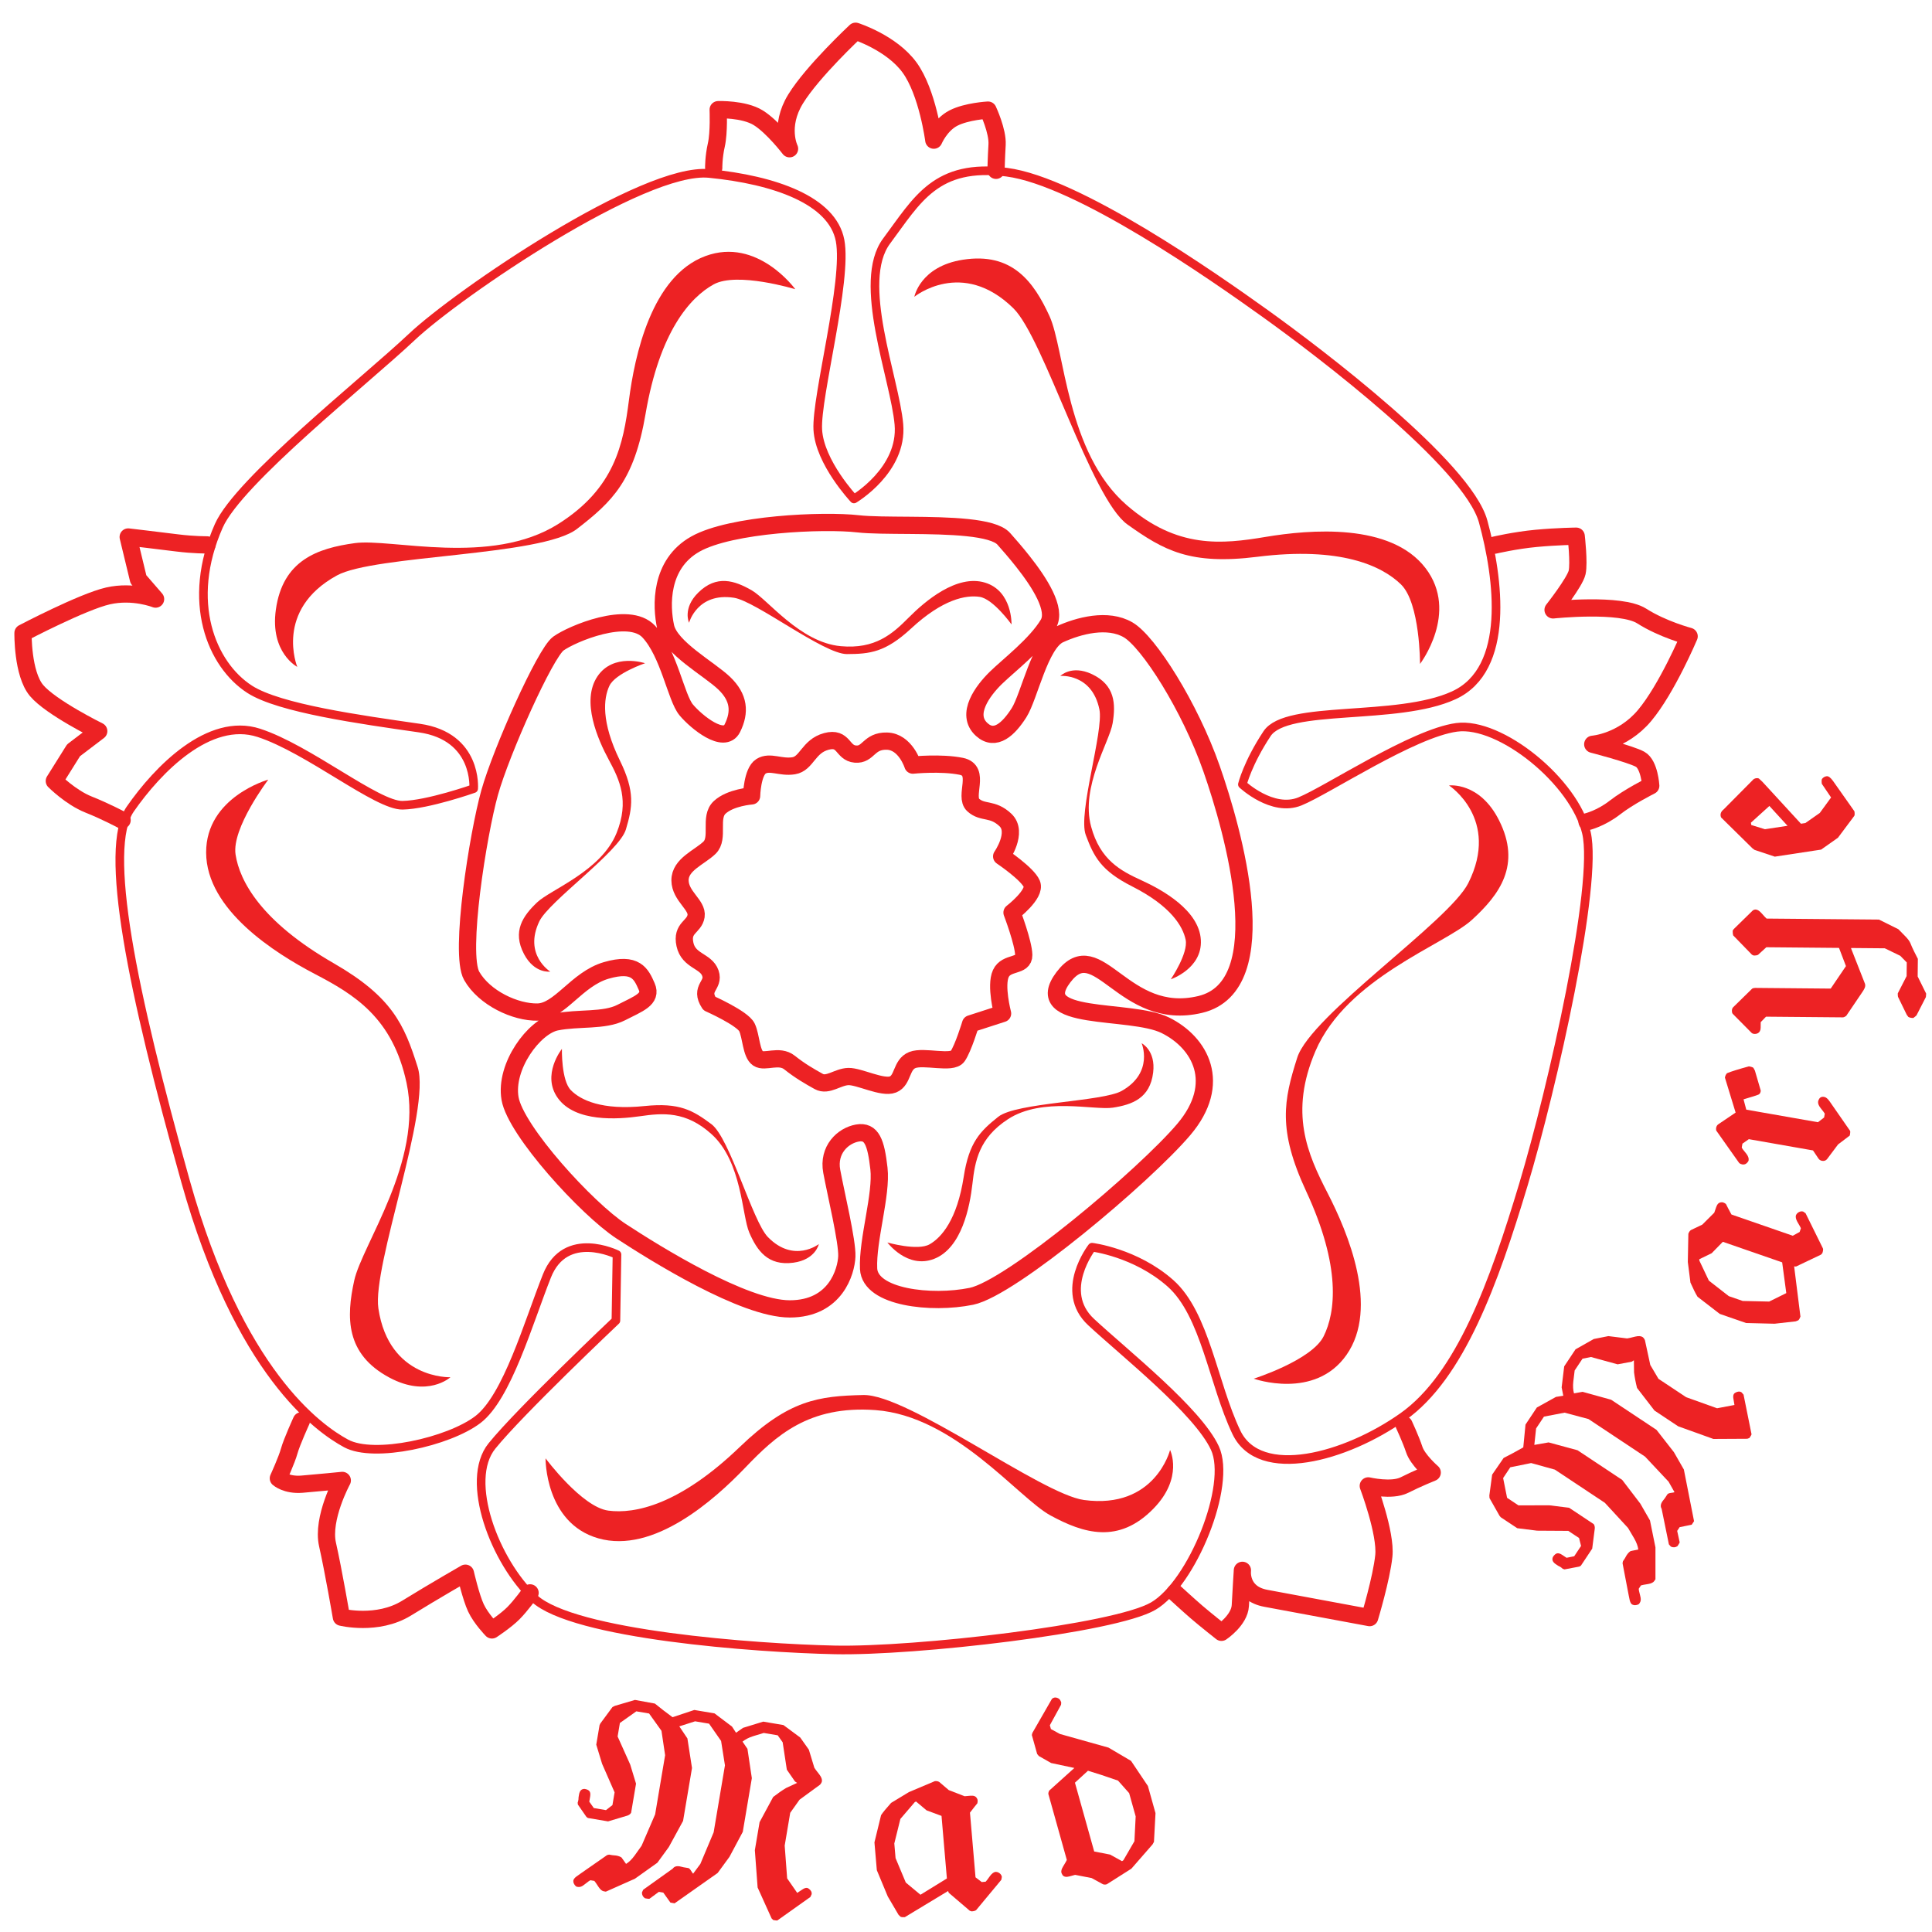 <?xml version="1.0" encoding="utf-8"?>
<!-- Generator: Adobe Illustrator 16.0.0, SVG Export Plug-In . SVG Version: 6.00 Build 0)  -->
<!DOCTYPE svg PUBLIC "-//W3C//DTD SVG 1.1//EN" "http://www.w3.org/Graphics/SVG/1.1/DTD/svg11.dtd">
<svg version="1.1" id="Layer_1" xmlns="http://www.w3.org/2000/svg" xmlns:xlink="http://www.w3.org/1999/xlink" x="0px" y="0px"
	 width="168px" height="168px" viewBox="0 0 168 168" enable-background="new 0 0 168 168" xml:space="preserve">
<g>
	<g>
		
			<path fill="none" stroke="#ED2224" stroke-width="1.5" stroke-linecap="round" stroke-linejoin="round" stroke-miterlimit="1.5" d="
			M61.682,87.261c0,0,2.899,1.284,3.271,2.074c0.372,0.788,0.357,2.293,0.957,2.699s1.838-0.364,2.747,0.363
			c0.908,0.725,1.754,1.211,2.54,1.646c0.786,0.434,1.642-0.406,2.574-0.431c0.936-0.026,2.972,1.05,3.877,0.688
			c0.903-0.361,0.685-1.722,1.685-2.123c0.999-0.399,3.451,0.38,3.941-0.33c0.488-0.708,1.126-2.818,1.126-2.818l2.78-0.899
			c0,0-0.637-2.413-0.152-3.471c0.483-1.057,2.01-0.563,1.993-1.614c-0.014-1.049-1.019-3.69-1.019-3.69s2.096-1.607,1.722-2.494
			c-0.372-0.886-2.623-2.393-2.623-2.393s1.464-2.092,0.326-3.166c-1.139-1.075-1.957-0.545-2.797-1.298
			c-0.839-0.754,0.706-3.014-1.044-3.368c-1.748-0.354-4.207-0.105-4.207-0.105s-0.642-2.046-2.256-2.085
			c-1.615-0.04-1.58,1.23-2.749,1.126c-1.168-0.102-0.952-1.521-2.521-1.1c-1.569,0.42-1.695,1.933-2.837,2.116
			c-1.144,0.186-2.064-0.434-2.837,0.045c-0.773,0.479-0.823,2.576-0.823,2.576s-1.833,0.126-2.772,0.995
			c-0.939,0.867-0.018,2.668-0.888,3.511c-0.872,0.841-2.577,1.458-2.564,2.841c0.013,1.384,1.548,2.137,1.396,3.106
			c-0.153,0.968-1.286,0.99-0.967,2.462c0.318,1.475,1.834,1.407,2.211,2.5C62.146,85.716,60.782,85.885,61.682,87.261z"/>
		
			<path fill="none" stroke="#ED2224" stroke-width="1.5" stroke-linecap="round" stroke-linejoin="round" stroke-miterlimit="1.5" d="
			M26.209,123.547c0,0-0.835,1.827-1.056,2.62c-0.218,0.792-0.948,2.384-0.948,2.384s0.686,0.621,2.057,0.508
			c1.372-0.112,3.502-0.326,3.502-0.326s-1.797,3.294-1.284,5.571c0.515,2.279,1.207,6.322,1.207,6.322s3.124,0.772,5.654-0.781
			c2.528-1.557,5.129-3.045,5.129-3.045s0.477,2.084,0.918,3.021c0.44,0.937,1.39,1.911,1.39,1.911s1.208-0.791,1.867-1.455
			c0.659-0.663,1.449-1.766,1.449-1.766"/>
		
			<path fill="none" stroke="#ED2224" stroke-width="0.75" stroke-linecap="round" stroke-linejoin="round" stroke-miterlimit="1.5" d="
			M74.258,43.388c0,0,4.252-2.503,3.908-6.483c-0.345-3.979-3.732-12.375-1.071-15.944c2.661-3.567,4.28-6.791,10.452-5.988
			c6.174,0.804,17.931,9.034,22.501,12.311c4.568,3.275,17.573,13.123,18.922,18.063c1.349,4.941,2.395,12.847-2.557,15.116
			c-4.95,2.269-14.535,0.766-16.234,3.335c-1.698,2.567-2.145,4.41-2.145,4.41s2.608,2.45,4.999,1.481
			c2.392-0.971,9.836-5.935,13.631-6.442c3.798-0.509,10.257,4.72,11.288,9.179c1.031,4.459-2.929,22.078-5.482,30.583
			c-2.556,8.506-5.489,16.649-10.469,20.181c-4.98,3.531-12.474,5.595-14.493,1.351c-2.018-4.243-2.711-10.269-5.729-12.948
			c-3.02-2.677-6.82-3.141-6.82-3.141s-2.971,3.818-0.081,6.509c2.89,2.687,9.27,7.726,10.765,10.957
			c1.497,3.231-1.995,11.78-5.361,13.744c-3.364,1.967-20.761,3.956-27.692,3.807c-6.932-0.149-22.742-1.32-26.146-4.487
			c-3.402-3.167-6.108-10.225-3.668-13.244c2.438-3.02,10.781-10.906,10.781-10.906l0.094-5.742c0,0-4.476-2.22-6.095,1.865
			c-1.621,4.09-3.458,10.546-6.002,12.486c-2.545,1.941-9.022,3.389-11.454,2.076c-2.431-1.313-9.31-6.183-13.965-22.788
			c-4.653-16.604-7.193-28.94-4.807-32.378c2.386-3.438,6.857-8.032,11.179-6.626c4.32,1.404,10.282,6.341,12.499,6.296
			c2.217-0.045,6.182-1.445,6.182-1.445s0.379-4.532-4.722-5.266c-5.102-0.734-12.175-1.712-14.753-3.37
			c-3.326-2.139-5.6-7.639-2.685-14.222c1.729-3.902,12.763-12.622,16.771-16.407c4.01-3.785,20.164-14.792,25.868-14.227
			c5.703,0.564,10.715,2.333,11.382,5.826c0.667,3.492-2.09,13.584-1.938,16.442C71.263,40.21,74.258,43.388,74.258,43.388z"/>
		
			<path fill="none" stroke="#ED1F24" stroke-width="1.5" stroke-linecap="round" stroke-linejoin="round" stroke-miterlimit="1.5" d="
			M85.372,63.44c1.174,1.059,2.343-0.053,3.241-1.466c0.896-1.412,1.813-6.026,3.508-6.804c1.691-0.777,4.202-1.434,5.976-0.401
			c1.775,1.032,5.365,6.664,7.255,12.07c1.89,5.406,5.741,18.896-0.981,20.503c-6.722,1.607-8.896-6.325-11.896-2.372
			c-2.999,3.955,5.793,2.675,8.851,4.181c3.055,1.506,5.011,5.053,1.612,9.063c-3.401,4.011-14.999,13.797-18.47,14.508
			c-3.474,0.712-8.826,0.111-8.938-2.401c-0.113-2.512,1.158-6.448,0.899-8.712c-0.257-2.264-0.621-3.304-1.876-3.084
			c-1.255,0.223-2.576,1.451-2.227,3.331c0.347,1.883,1.367,6.104,1.311,7.402c-0.057,1.298-0.964,4.56-4.963,4.559
			c-3.997-0.002-11.699-4.817-14.664-6.754c-2.963-1.937-9.176-8.733-9.658-11.538c-0.482-2.806,2.093-6.263,4.005-6.657
			c1.911-0.391,4.176-0.057,5.667-0.823c1.493-0.767,2.691-1.162,2.211-2.258c-0.478-1.095-0.951-2.151-3.521-1.402
			c-2.57,0.749-4.037,3.581-5.967,3.62c-1.93,0.04-4.63-1.218-5.731-3.146c-1.101-1.926,0.557-12.349,1.56-15.931
			c1.003-3.582,4.824-12.126,5.977-12.964c1.154-0.838,6.099-2.931,7.86-1.043c1.76,1.887,2.36,5.732,3.256,6.808
			c0.898,1.074,3.306,3.012,4.011,1.598c0.703-1.413,0.589-2.674-0.706-3.917c-1.294-1.243-4.694-3.075-5.093-4.893
			c-0.4-1.818-0.527-5.454,2.586-7.207c3.115-1.753,11.137-2.104,14.146-1.761c1.044,0.12,2.719,0.119,4.52,0.134
			c3.386,0.028,7.216,0.115,8.149,1.17c0.429,0.484,1.041,1.18,1.661,1.966c1.456,1.841,2.957,4.178,2.215,5.434
			c-1.062,1.792-3.474,3.625-4.569,4.699C85.494,60.025,83.893,62.106,85.372,63.44z"/>
		<path fill="#ED2224" d="M39.169,119.76c0,0-1.984,1.809-5.306,0.031c-3.835-2.05-3.762-5.253-3.06-8.444
			c0.682-3.105,5.995-10.39,4.551-17.169c-1.211-5.688-4.553-7.696-7.979-9.486c-3.428-1.788-9.434-5.557-9.45-10.555
			c-0.017-4.834,5.403-6.342,5.403-6.342s-3.194,4.211-2.844,6.512c0.35,2.298,2.21,5.814,8.511,9.441
			c5.116,2.943,6.158,5.345,7.327,9.053c1.169,3.705-3.97,17.285-3.419,20.978C33.827,119.961,39.169,119.76,39.169,119.76z"/>
		<g transform="matrix(-0.817,0.576,-0.576,-0.817,292.194,132.602)">
			<path fill="#ED2224" d="M98.815,148.372c0,0-2.369-1.26-1.811-4.987c0.64-4.301,3.683-5.307,6.923-5.719
				c3.153-0.402,11.8,2.15,17.698-1.487c4.953-3.054,5.721-6.877,6.253-10.705c0.533-3.829,2.062-10.752,6.764-12.449
				c4.545-1.64,7.789,2.957,7.789,2.957s-5.043-1.594-7.091-0.491c-2.046,1.105-4.734,4.038-6.03,11.191
				c-1.05,5.809-2.963,7.598-6.061,9.944c-3.099,2.345-17.617,2.074-20.906,3.834C96.833,143.409,98.815,148.372,98.815,148.372z"/>
		</g>
		<g transform="matrix(0.345,-0.939,0.939,0.345,-22.537,195.845)">
			<path fill="#ED2224" d="M146.031-2.123c0,0,0.34-2.663,4.021-3.462c4.25-0.925,6.269,1.563,7.802,4.449
				c1.493,2.807,2.168,11.798,7.66,16.023c4.611,3.548,8.457,2.912,12.226,2.054c3.769-0.859,10.786-1.882,14.038,1.914
				c3.145,3.671-0.004,8.332-0.004,8.332s-0.298-5.281-2.055-6.804c-1.757-1.525-5.453-2.997-12.601-1.674
				c-5.803,1.076-8.154-0.08-11.447-2.147c-3.291-2.065-8.18-15.737-10.991-18.191C149.971-5.736,146.031-2.123,146.031-2.123z"/>
		</g>
		<g transform="matrix(-0.153,-0.493,0.493,-0.153,87.98,196.272)">
			<path fill="#ED2224" d="M279.061,29.682c0,0,2.656-0.363,4.389,2.982c1.999,3.859,0.126,6.456-2.262,8.69
				c-2.32,2.173-10.822,5.171-13.472,11.575c-2.221,5.375-0.608,8.924,1.203,12.335c1.815,3.416,4.629,9.924,1.814,14.052
				c-2.727,3.993-8.043,2.165-8.043,2.165s5.017-1.659,6.03-3.754c1.014-2.094,1.471-6.044-1.668-12.6
				c-2.55-5.323-2.049-7.892-0.911-11.612c1.137-3.715,13.061-12.001,14.697-15.353C283.577,32.544,279.061,29.682,279.061,29.682z"
				/>
		</g>
		<g transform="matrix(-0.516,-0.027,0.027,-0.516,187.914,174.374)">
			<path fill="#ED2224" d="M196.672,213.732c0,0-1.781,2.005-5.274,0.59c-4.028-1.637-4.296-4.829-3.934-8.076
				c0.352-3.159,4.863-10.964,2.712-17.552c-1.805-5.53-5.34-7.175-8.932-8.591c-3.596-1.418-9.969-4.533-10.51-9.5
				c-0.527-4.805,4.7-6.878,4.7-6.878s-2.733,4.528-2.142,6.779c0.59,2.248,2.813,5.547,9.461,8.489
				c5.401,2.386,6.689,4.663,8.243,8.228c1.552,3.563-2.122,17.608-1.187,21.222C191.381,214.492,196.672,213.732,196.672,213.732z"
				/>
		</g>
		<g transform="matrix(0.428,-0.289,0.289,0.428,38.91,104.82)">
			<path fill="#ED2224" d="M36.379-22.939c0,0-2.42-1.165-2.013-4.908c0.472-4.326,3.471-5.452,6.692-5.994
				c3.136-0.525,11.878,1.68,17.628-2.191c4.823-3.25,5.438-7.101,5.816-10.946c0.38-3.845,1.632-10.826,6.264-12.711
				c4.473-1.819,7.898,2.645,7.898,2.645s-5.102-1.391-7.104-0.208c-2,1.185-4.567,4.221-5.579,11.423
				c-0.816,5.843-2.655,7.708-5.658,10.177c-3,2.47-17.519,2.778-20.737,4.666C34.195-27.818,36.379-22.939,36.379-22.939z"/>
		</g>
		<g transform="matrix(0.419,0.302,-0.302,0.419,106.019,26.397)">
			<path fill="#ED2224" d="M37.904,167.869c0,0,1.089,2.455-1.644,5.046c-3.154,2.991-6.171,1.911-8.979,0.239
				c-2.733-1.628-7.965-8.969-14.854-9.734c-5.781-0.646-8.741,1.893-11.519,4.577c-2.778,2.687-8.252,7.197-12.997,5.636
				c-4.593-1.508-4.314-7.128-4.314-7.128s2.99,4.363,5.284,4.756c2.289,0.393,6.216-0.262,11.641-5.099
				c4.407-3.928,7.018-4.158,10.903-4.095c3.885,0.062,15.151,9.219,18.828,9.86C36.41,173.001,37.904,167.869,37.904,167.869z"/>
		</g>
		<g transform="matrix(-0.187,0.482,-0.482,-0.187,201.598,71.82)">
			<path fill="#ED2224" d="M105.662,171.303c0,0,0.251-2.672,3.902-3.593c4.217-1.074,6.318,1.347,7.948,4.178
				c1.587,2.757,2.57,11.719,8.2,15.756c4.731,3.39,8.55,2.623,12.289,1.635c3.736-0.985,10.716-2.242,14.095,1.441
				c3.267,3.562,0.277,8.326,0.277,8.326s-0.479-5.268-2.284-6.731s-5.548-2.808-12.65-1.244c-5.762,1.272-8.152,0.195-11.512-1.756
				c-3.358-1.954-8.708-15.454-11.6-17.809C109.476,167.561,105.662,171.303,105.662,171.303z"/>
		</g>
		<g transform="matrix(0.279,0.96,-0.96,0.279,196.948,-40.648)">
			<path fill="#ED2224" d="M133.578,137.99c0,0,2.645-0.464,4.497,2.814c2.14,3.787,0.361,6.452-1.94,8.771
				c-2.242,2.256-10.628,5.561-13.041,12.057c-2.024,5.455-0.279,8.94,1.656,12.286c1.934,3.346,4.99,9.745,2.325,13.977
				c-2.576,4.089-7.96,2.461-7.96,2.461s4.955-1.847,5.892-3.976c0.937-2.128,1.249-6.094-2.13-12.53
				c-2.744-5.227-2.336-7.813-1.337-11.571c1.001-3.757,12.613-12.471,14.125-15.884C138.196,140.682,133.578,137.99,133.578,137.99
				z"/>
		</g>
		<g transform="matrix(-0.798,-0.603,0.603,-0.798,158.393,280.638)">
			<path fill="#ED2224" d="M216.523,155.722c0,0,1.196,2.403-1.421,5.112c-3.019,3.129-6.08,2.183-8.96,0.636
				c-2.799-1.505-8.353-8.605-15.271-9.068c-5.803-0.389-8.648,2.276-11.304,5.083c-2.658,2.808-7.925,7.556-12.737,6.206
				c-4.653-1.305-4.625-6.928-4.625-6.928s3.181,4.224,5.488,4.515c2.306,0.292,6.197-0.536,11.407-5.608
				c4.228-4.116,6.826-4.463,10.71-4.572c3.885-0.111,15.546,8.541,19.246,9.018C215.255,160.915,216.523,155.722,216.523,155.722z"
				/>
		</g>
		
			<path fill="none" stroke="#ED2224" stroke-width="1.5" stroke-linecap="round" stroke-linejoin="round" stroke-miterlimit="1.5" d="
			M102.178,138.498c0,0,1.104,1.016,1.864,1.673c0.761,0.656,2.171,1.769,2.171,1.769s1.571-1.046,1.642-2.326
			c0.067-1.281,0.18-3.063,0.18-3.063s-0.265,2.012,2.056,2.436c2.321,0.426,9.008,1.674,9.008,1.674s1.029-3.401,1.234-5.364
			c0.207-1.963-1.351-6.089-1.351-6.089s2.039,0.481,3.134-0.069c1.091-0.554,2.425-1.092,2.425-1.092s-1.264-1.091-1.563-1.998
			c-0.3-0.904-0.89-2.167-0.89-2.167"/>
		
			<path fill="none" stroke="#ED2224" stroke-width="1.5" stroke-linecap="round" stroke-linejoin="round" stroke-miterlimit="1.5" d="
			M138.006,71.458c0,0,1.187-0.277,2.411-1.229c1.218-0.95,3.126-1.901,3.126-1.901s-0.109-1.853-0.923-2.304
			c-0.815-0.451-4.12-1.304-4.12-1.304s2.561-0.183,4.507-2.502c1.945-2.319,3.874-6.885,3.874-6.885s-2.302-0.604-4.122-1.765
			c-1.821-1.162-7.709-0.535-7.709-0.535s1.906-2.42,2.092-3.26c0.184-0.839-0.082-3.148-0.082-3.148s-1.645,0.018-3.476,0.189
			c-1.834,0.171-3.62,0.59-3.62,0.59"/>
		
			<path fill="none" stroke="#ED2224" stroke-width="1.5" stroke-linecap="round" stroke-linejoin="round" stroke-miterlimit="1.5" d="
			M62.062,14.598c0,0-0.017-0.916,0.228-1.996c0.246-1.08,0.16-3.065,0.16-3.065s2.219-0.079,3.484,0.703
			c1.263,0.782,2.722,2.694,2.722,2.694s-0.949-1.925,0.524-4.324c1.472-2.399,5.22-5.892,5.22-5.892s3.114,0.989,4.689,3.149
			c1.575,2.161,2.111,6.32,2.111,6.32s0.557-1.328,1.708-1.921c1.15-0.591,3.005-0.691,3.005-0.691s0.859,1.825,0.789,3.005
			c-0.07,1.182-0.091,2.23-0.091,2.23"/>
		
			<path fill="none" stroke="#ED2224" stroke-width="1.5" stroke-linecap="round" stroke-linejoin="round" stroke-miterlimit="1.5" d="
			M17.998,47.381c0,0-1.153,0.009-2.579-0.169c-1.426-0.18-4.271-0.517-4.271-0.517l0.889,3.68l1.491,1.72
			c0,0-1.936-0.777-4.138-0.276c-2.201,0.5-7.389,3.222-7.389,3.222s-0.063,3.522,1.177,5.004c1.241,1.48,5.408,3.532,5.408,3.532
			l-2.19,1.665l-1.672,2.67c0,0,1.426,1.431,2.971,2.046c1.542,0.615,2.922,1.359,2.922,1.359"/>
	</g>
	<g>
		<path fill="none" d="M55.036,14.089c36.06-10.34,73.671,10.511,84.009,46.568c10.342,36.06-10.51,73.673-46.566,84.011
			C56.42,155.01,18.805,134.16,8.467,98.104C-1.875,62.041,18.977,24.429,55.036,14.089z"/>
		<path fill="#ED2224" d="M56.947,148.137c0.489,0.399,0.987,0.785,1.497,1.156l0.041,0.03c0.425-0.14,1.055-0.35,1.89-0.63
			l1.757,0.297l1.521,1.146l0.35,0.538l0.604-0.425l1.76-0.542l1.758,0.298l1.462,1.085l0.748,1.056l0.477,1.569
			c0.035,0.068,0.179,0.263,0.435,0.585c0.177,0.231,0.251,0.431,0.224,0.596c-0.016,0.092-0.07,0.189-0.165,0.297l-1.78,1.303
			l-0.812,1.141l-0.48,2.85l0.214,2.849l0.876,1.264l0.417-0.277c0.175-0.124,0.323-0.176,0.443-0.156
			c0.045,0.009,0.095,0.031,0.15,0.071c0.192,0.142,0.273,0.303,0.243,0.482l-0.109,0.236l-2.87,2.039
			c-0.047,0.008-0.116,0.004-0.207-0.012l-0.157-0.026l-0.14-0.14l-1.214-2.688l-0.241-3.243l0.412-2.437l1.181-2.19
			c0.391-0.305,0.768-0.566,1.129-0.783l0.955-0.441l-0.188-0.125l-0.708-1.024c-0.082-0.524-0.202-1.319-0.362-2.382l-0.431-0.607
			l-1.216-0.205l-0.928,0.283c-0.376,0.121-0.681,0.279-0.914,0.472l0.427,0.628l0.381,2.549l-0.788,4.67l-1.157,2.171l-1.027,1.404
			l-3.745,2.638c-0.015-0.003-0.045-0.008-0.09-0.016c-0.03-0.004-0.061-0.011-0.09-0.015c-0.03-0.006-0.061-0.01-0.091-0.017
			c-0.045-0.007-0.075-0.013-0.091-0.015c-0.138-0.193-0.344-0.483-0.62-0.87l-0.384-0.065l-0.822,0.603
			c-0.048,0.008-0.124,0.003-0.23-0.017l-0.157-0.026c-0.182-0.122-0.269-0.293-0.263-0.508l0.109-0.236l2.57-1.835
			c0.123-0.179,0.326-0.246,0.61-0.197c0.061,0.01,0.171,0.036,0.333,0.079c0.165,0.028,0.307,0.052,0.426,0.072
			c0.072,0.027,0.147,0.105,0.225,0.235c0.079,0.129,0.138,0.212,0.178,0.25l0.627-0.847l1.157-2.751l0.982-5.822l-0.336-2.123
			l-1.045-1.501l-1.216-0.205l-1.372,0.44l0.704,1.048l0.4,2.572l-0.777,4.603l-1.241,2.273l-0.994,1.363l-1.949,1.387l-2.53,1.126
			c-0.03-0.005-0.06-0.01-0.09-0.015c-0.045-0.008-0.076-0.014-0.09-0.015c-0.15-0.026-0.3-0.149-0.448-0.369
			c-0.196-0.303-0.32-0.482-0.373-0.535l-0.338-0.057c-0.066,0.02-0.241,0.144-0.527,0.374c-0.198,0.166-0.38,0.236-0.545,0.208
			l-0.135-0.021c-0.113-0.067-0.201-0.182-0.266-0.347c-0.015-0.095-0.02-0.158-0.015-0.188c0.017-0.105,0.098-0.215,0.24-0.33
			c0.227-0.162,0.35-0.249,0.368-0.263l2.328-1.622l0.169-0.04c0.059,0.01,0.156,0.026,0.291,0.049
			c0.137,0.009,0.243,0.02,0.318,0.03c0.209,0.036,0.369,0.096,0.479,0.176l0.391,0.552c0.257-0.157,0.506-0.401,0.747-0.732
			c0.203-0.29,0.404-0.573,0.605-0.849l1.176-2.726l0.868-5.146l-0.317-2.12L56.443,149l-1.11-0.188l-1.429,1.012l-0.198,1.175
			l1.094,2.438l0.507,1.665l-0.427,2.529c-0.065,0.111-0.173,0.194-0.32,0.247l-1.684,0.504l-1.757-0.297l-0.124-0.091l-0.745-1.075
			l-0.019-0.166c0.024-0.059,0.048-0.146,0.068-0.267c0.007-0.045,0.011-0.114,0.012-0.207c0.017-0.105,0.03-0.18,0.038-0.225
			c0.058-0.346,0.225-0.511,0.5-0.495c0.195,0.034,0.332,0.1,0.407,0.196c0.076,0.098,0.097,0.252,0.062,0.463l-0.076,0.45
			l0.393,0.553l1.059,0.181l0.562-0.439l0.187-1.107l-1.087-2.482l-0.507-1.665l0.286-1.695l0.071-0.15l1.051-1.424l0.204-0.104
			l1.755-0.517L56.947,148.137z"/>
		<path fill="#ED2224" d="M81.688,154.965l0.816,0.697l1.376,0.532l0.523-0.046c0.272-0.023,0.455,0.053,0.547,0.229
			c0.034,0.043,0.055,0.102,0.061,0.178c0.007,0.076-0.001,0.16-0.023,0.254c-0.153,0.183-0.367,0.453-0.642,0.813l0.482,5.622
			l0.54,0.413l0.342-0.031c0.043-0.033,0.173-0.205,0.392-0.515c0.165-0.213,0.323-0.326,0.475-0.34
			c0.03-0.003,0.094,0.008,0.187,0.03c0.206,0.09,0.324,0.224,0.355,0.405l-0.047,0.256l-2.177,2.62
			c-0.056,0.065-0.19,0.107-0.401,0.126l-0.165-0.055l-1.827-1.562l-0.059-0.155l-3.764,2.275c-0.151,0.014-0.274,0.001-0.369-0.036
			l-0.175-0.17l-0.938-1.597l-0.95-2.282l-0.208-2.419l0.577-2.371c0.163-0.243,0.453-0.599,0.872-1.063l1.547-0.938l2.257-0.954
			C81.458,154.868,81.591,154.895,81.688,154.965z M81.871,157.904l-1.302-0.483l-0.915-0.77l-0.109,0.056l-1.251,1.461
			l-0.528,2.133l0.109,1.275l0.89,2.124l1.276,1.06l2.297-1.414L81.871,157.904z"/>
		<path fill="#ED2224" d="M92.01,147.673c0.128,0.061,0.219,0.186,0.272,0.377l-0.017,0.193l-0.974,1.779l0.093,0.33l0.784,0.429
			l4.223,1.185l1.96,1.154l1.467,2.187l0.66,2.358l-0.133,2.499l-0.128,0.225l-1.836,2.105l-2.142,1.358
			c-0.146,0.041-0.267,0.033-0.361-0.021l-0.955-0.522l-1.434-0.277l-0.508,0.137c-0.266,0.071-0.458,0.037-0.577-0.105
			c-0.063-0.109-0.098-0.179-0.105-0.207c-0.042-0.147,0.009-0.336,0.15-0.563c0.185-0.302,0.29-0.488,0.318-0.56l-1.61-5.751
			c0.014-0.177,0.067-0.294,0.162-0.352l2.104-1.894l-2.018-0.429l-1.073-0.611l-0.144-0.174l-0.463-1.652l0.046-0.179l1.69-2.942
			c0.046-0.061,0.113-0.103,0.202-0.127C91.768,147.596,91.883,147.612,92.01,147.673z M97.219,154.835
			c-1.069-0.374-1.94-0.66-2.613-0.858c-0.253,0.227-0.63,0.573-1.133,1.039L95.148,161l1.381,0.268l1.037,0.572l0.12-0.08
			l0.96-1.654l0.108-2.158l-0.567-2.024L97.219,154.835z"/>
	</g>
	<g>
		<path fill="none" d="M7.514,74.006c5.222-37.149,39.568-63.028,76.713-57.808c37.149,5.22,63.031,39.569,57.808,76.711
			c-5.22,37.148-39.566,63.029-76.711,57.809C28.173,145.5,2.295,111.152,7.514,74.006z"/>
		<path fill="#ED2224" d="M130.75,126.78c0.563-0.284,1.118-0.582,1.665-0.896l0.044-0.025c0.046-0.444,0.11-1.106,0.193-1.982
			l0.986-1.484l1.665-0.924l0.635-0.101l-0.143-0.726l0.222-1.827l0.986-1.483l1.585-0.896l1.271-0.253l1.626,0.202
			c0.077-0.004,0.313-0.058,0.711-0.159c0.284-0.067,0.496-0.055,0.636,0.038c0.076,0.051,0.146,0.142,0.205,0.271l0.466,2.156
			l0.711,1.206l2.408,1.598l2.689,0.963l1.511-0.286l-0.083-0.494c-0.044-0.211-0.031-0.366,0.036-0.468
			c0.026-0.038,0.067-0.074,0.127-0.108c0.207-0.118,0.387-0.128,0.54-0.026l0.171,0.196l0.695,3.451
			c-0.013,0.047-0.044,0.107-0.095,0.184l-0.088,0.134l-0.185,0.069l-2.95,0.016l-3.06-1.099l-2.06-1.368l-1.52-1.969
			c-0.12-0.481-0.206-0.932-0.258-1.35l-0.015-1.053l-0.189,0.121l-1.225,0.229c-0.513-0.139-1.287-0.352-2.323-0.638l-0.729,0.146
			l-0.684,1.027l-0.118,0.964c-0.042,0.394-0.022,0.735,0.06,1.026l0.748-0.134l2.483,0.688l3.944,2.619l1.514,1.94l0.865,1.51
			l0.886,4.494c-0.009,0.012-0.025,0.038-0.052,0.075c-0.017,0.025-0.033,0.052-0.049,0.076c-0.018,0.025-0.034,0.052-0.052,0.077
			c-0.025,0.038-0.043,0.063-0.052,0.076c-0.231,0.047-0.581,0.118-1.047,0.213l-0.215,0.324l0.217,0.996
			c-0.014,0.046-0.049,0.114-0.109,0.203l-0.088,0.134c-0.186,0.115-0.377,0.126-0.571,0.033l-0.171-0.195l-0.632-3.096
			c-0.114-0.186-0.092-0.396,0.067-0.638c0.034-0.05,0.103-0.141,0.209-0.271c0.092-0.139,0.172-0.259,0.238-0.359
			c0.055-0.056,0.156-0.092,0.307-0.11c0.148-0.02,0.249-0.039,0.301-0.061l-0.518-0.917l-2.043-2.176l-4.92-3.267l-2.076-0.556
			l-1.795,0.344l-0.684,1.027l-0.155,1.433l1.243-0.217l2.514,0.682l3.888,2.582l1.572,2.059l0.841,1.463l0.475,2.344v2.771
			c-0.018,0.025-0.034,0.05-0.052,0.075c-0.025,0.038-0.042,0.064-0.05,0.076c-0.085,0.127-0.258,0.213-0.519,0.26
			c-0.356,0.056-0.57,0.097-0.64,0.123l-0.19,0.285c-0.009,0.068,0.033,0.279,0.128,0.633c0.071,0.25,0.061,0.444-0.032,0.584
			l-0.075,0.113c-0.106,0.076-0.247,0.11-0.425,0.103c-0.093-0.025-0.151-0.047-0.177-0.063c-0.09-0.059-0.156-0.177-0.204-0.354
			c-0.057-0.274-0.086-0.421-0.091-0.442l-0.534-2.786l0.032-0.171c0.032-0.051,0.087-0.133,0.163-0.246
			c0.063-0.122,0.115-0.215,0.157-0.278c0.118-0.177,0.236-0.299,0.354-0.366l0.663-0.133c-0.039-0.299-0.16-0.626-0.365-0.98
			c-0.183-0.304-0.358-0.603-0.529-0.897l-2.013-2.184l-4.347-2.886l-2.065-0.572l-1.812,0.368l-0.623,0.938l0.344,1.717
			l0.992,0.658l2.673-0.008l1.728,0.214l2.137,1.419c0.076,0.105,0.107,0.236,0.095,0.393l-0.223,1.744l-0.986,1.483l-0.134,0.076
			l-1.286,0.244l-0.158-0.051c-0.044-0.047-0.114-0.104-0.216-0.171c-0.039-0.025-0.1-0.057-0.185-0.095
			c-0.088-0.06-0.152-0.102-0.19-0.127c-0.292-0.193-0.375-0.413-0.249-0.658c0.111-0.164,0.227-0.262,0.346-0.292
			c0.12-0.029,0.271,0.015,0.448,0.133l0.38,0.252l0.665-0.134l0.596-0.895l-0.174-0.69l-0.936-0.621l-2.711-0.017l-1.727-0.215
			l-1.432-0.95l-0.108-0.127l-0.873-1.54l-0.014-0.228l0.243-1.813L130.75,126.78z"/>
		<path fill="#ED2224" d="M147.05,106.955l0.971-0.462l1.045-1.04l0.172-0.497c0.089-0.259,0.232-0.395,0.431-0.407
			c0.053-0.014,0.115-0.008,0.188,0.018c0.071,0.024,0.146,0.066,0.223,0.125c0.104,0.213,0.264,0.519,0.481,0.916l5.332,1.847
			l0.596-0.326l0.111-0.323c-0.013-0.053-0.116-0.242-0.312-0.567c-0.126-0.237-0.165-0.429-0.116-0.572
			c0.01-0.028,0.044-0.082,0.102-0.157c0.166-0.153,0.338-0.206,0.516-0.161l0.215,0.147l1.508,3.055
			c0.037,0.078,0.021,0.217-0.047,0.418l-0.118,0.129l-2.169,1.034l-0.166-0.01l0.547,4.363c-0.049,0.145-0.109,0.252-0.183,0.323
			l-0.225,0.091l-1.84,0.207l-2.474-0.061l-2.294-0.794l-1.932-1.491c-0.156-0.248-0.361-0.657-0.616-1.229l-0.229-1.796l0.047-2.45
			C146.869,107.126,146.947,107.016,147.05,106.955z M149.812,107.983l-0.972,0.994l-1.075,0.521l0.007,0.123l0.825,1.737
			l1.734,1.35l1.209,0.419l2.302,0.052l1.487-0.735l-0.358-2.674L149.812,107.983z"/>
		<path fill="#ED2224" d="M149.452,97.74l1.471-0.994l-0.93-3.04c0.029-0.165,0.091-0.293,0.185-0.386
			c0.369-0.151,1.004-0.349,1.903-0.594c0.226,0.04,0.358,0.087,0.395,0.14l0.124,0.229l0.497,1.701
			c-0.003,0.016,0.002,0.039,0.01,0.071c-0.003,0.016-0.005,0.029-0.008,0.044c-0.022,0.135-0.089,0.228-0.198,0.277
			s-0.539,0.186-1.289,0.407c0.072,0.289,0.152,0.588,0.237,0.896l6.233,1.094l0.536-0.411l0.058-0.334
			c-0.009-0.032-0.135-0.2-0.375-0.503c-0.165-0.212-0.231-0.399-0.203-0.563c0.011-0.06,0.025-0.103,0.047-0.13
			c0.082-0.215,0.245-0.302,0.485-0.259c0.15,0.026,0.306,0.154,0.466,0.384l1.778,2.562c0.022,0.051,0.023,0.136,0.003,0.256
			l-0.028,0.157c-0.232,0.176-0.571,0.434-1.017,0.772l-0.969,1.292c-0.114,0.119-0.252,0.164-0.418,0.136
			c-0.15-0.027-0.261-0.101-0.333-0.222l-0.46-0.684l-5.58-0.979l-0.556,0.389l-0.06,0.338c0.021,0.066,0.151,0.244,0.395,0.533
			c0.163,0.214,0.23,0.404,0.202,0.569c-0.003,0.015-0.007,0.038-0.012,0.067c-0.018,0.013-0.027,0.026-0.03,0.041
			c-0.131,0.209-0.302,0.295-0.513,0.258c-0.105-0.018-0.193-0.057-0.261-0.115l-2.003-2.834c-0.015-0.096-0.018-0.172-0.006-0.232
			C149.256,97.922,149.331,97.811,149.452,97.74z"/>
		<path fill="#ED2224" d="M150.693,87.603l1.666-1.632c0.077-0.045,0.17-0.067,0.277-0.066l6.555,0.059l1.327-1.955l-0.604-1.583
			l-6.318-0.057l-0.72,0.657c-0.092,0.045-0.215,0.067-0.368,0.066l-0.16-0.07l-1.638-1.685c-0.029-0.092-0.043-0.229-0.041-0.412
			l0.093-0.137l1.645-1.609c0.076-0.06,0.162-0.09,0.254-0.089c0.152,0.001,0.319,0.103,0.5,0.302
			c0.258,0.292,0.41,0.454,0.454,0.484l9.772,0.087c0.363,0.186,0.927,0.465,1.688,0.838c0.196,0.2,0.394,0.4,0.591,0.601
			c0.241,0.246,0.396,0.457,0.464,0.633c0.066,0.176,0.171,0.409,0.314,0.7c0.142,0.291,0.25,0.505,0.326,0.644l-0.016,1.532
			l0.739,1.494l-0.025,0.297l-0.817,1.594c-0.062,0.061-0.154,0.136-0.277,0.227c-0.182-0.002-0.327-0.033-0.433-0.096l-0.136-0.184
			l-0.762-1.563c-0.015-0.061-0.021-0.16-0.02-0.298l0.77-1.503l0.013-1.188l-0.566-0.577l-1.344-0.652l-2.927-0.026l-0.001,0.046
			l1.182,3.007c0.031,0.046,0.046,0.123,0.044,0.229c-0.001,0.122-0.08,0.296-0.234,0.523l-1.416,2.092
			c-0.123,0.091-0.222,0.135-0.299,0.134l-6.678-0.059l-0.462,0.476l-0.005,0.48c-0.002,0.229-0.081,0.389-0.235,0.479
			c-0.093,0.044-0.178,0.067-0.256,0.066c-0.138-0.002-0.237-0.032-0.299-0.095l-1.645-1.661c-0.046-0.062-0.067-0.146-0.066-0.252
			C150.6,87.777,150.632,87.679,150.693,87.603z"/>
		<path fill="#ED2224" d="M149.904,70.361l2.591-2.613c0.086-0.043,0.152-0.07,0.197-0.076c0.105-0.017,0.192-0.007,0.26,0.029
			l0.297,0.276l3.356,3.651l0.385-0.059l1.256-0.88l0.978-1.343l-0.804-1.187c-0.027-0.179-0.024-0.317,0.007-0.415
			c0.103-0.138,0.236-0.22,0.401-0.245c0.166-0.025,0.356,0.115,0.573,0.421l1.854,2.63c0.029,0.196,0.026,0.327-0.011,0.394
			l-1.423,1.904l-1.465,1.032l-0.453,0.068l-3.574,0.544l-1.757-0.588l-0.183-0.134l-2.724-2.682
			c-0.019-0.028-0.034-0.08-0.047-0.155C149.59,70.726,149.683,70.533,149.904,70.361z M152.254,71.538l0.031,0.201l1.188,0.368
			l1.965-0.299l-1.579-1.725C153.386,70.52,152.852,71.005,152.254,71.538z"/>
	</g>
</g>
<g>
</g>
<g>
</g>
<g>
</g>
<g>
</g>
<g>
</g>
<g>
</g>
</svg>
